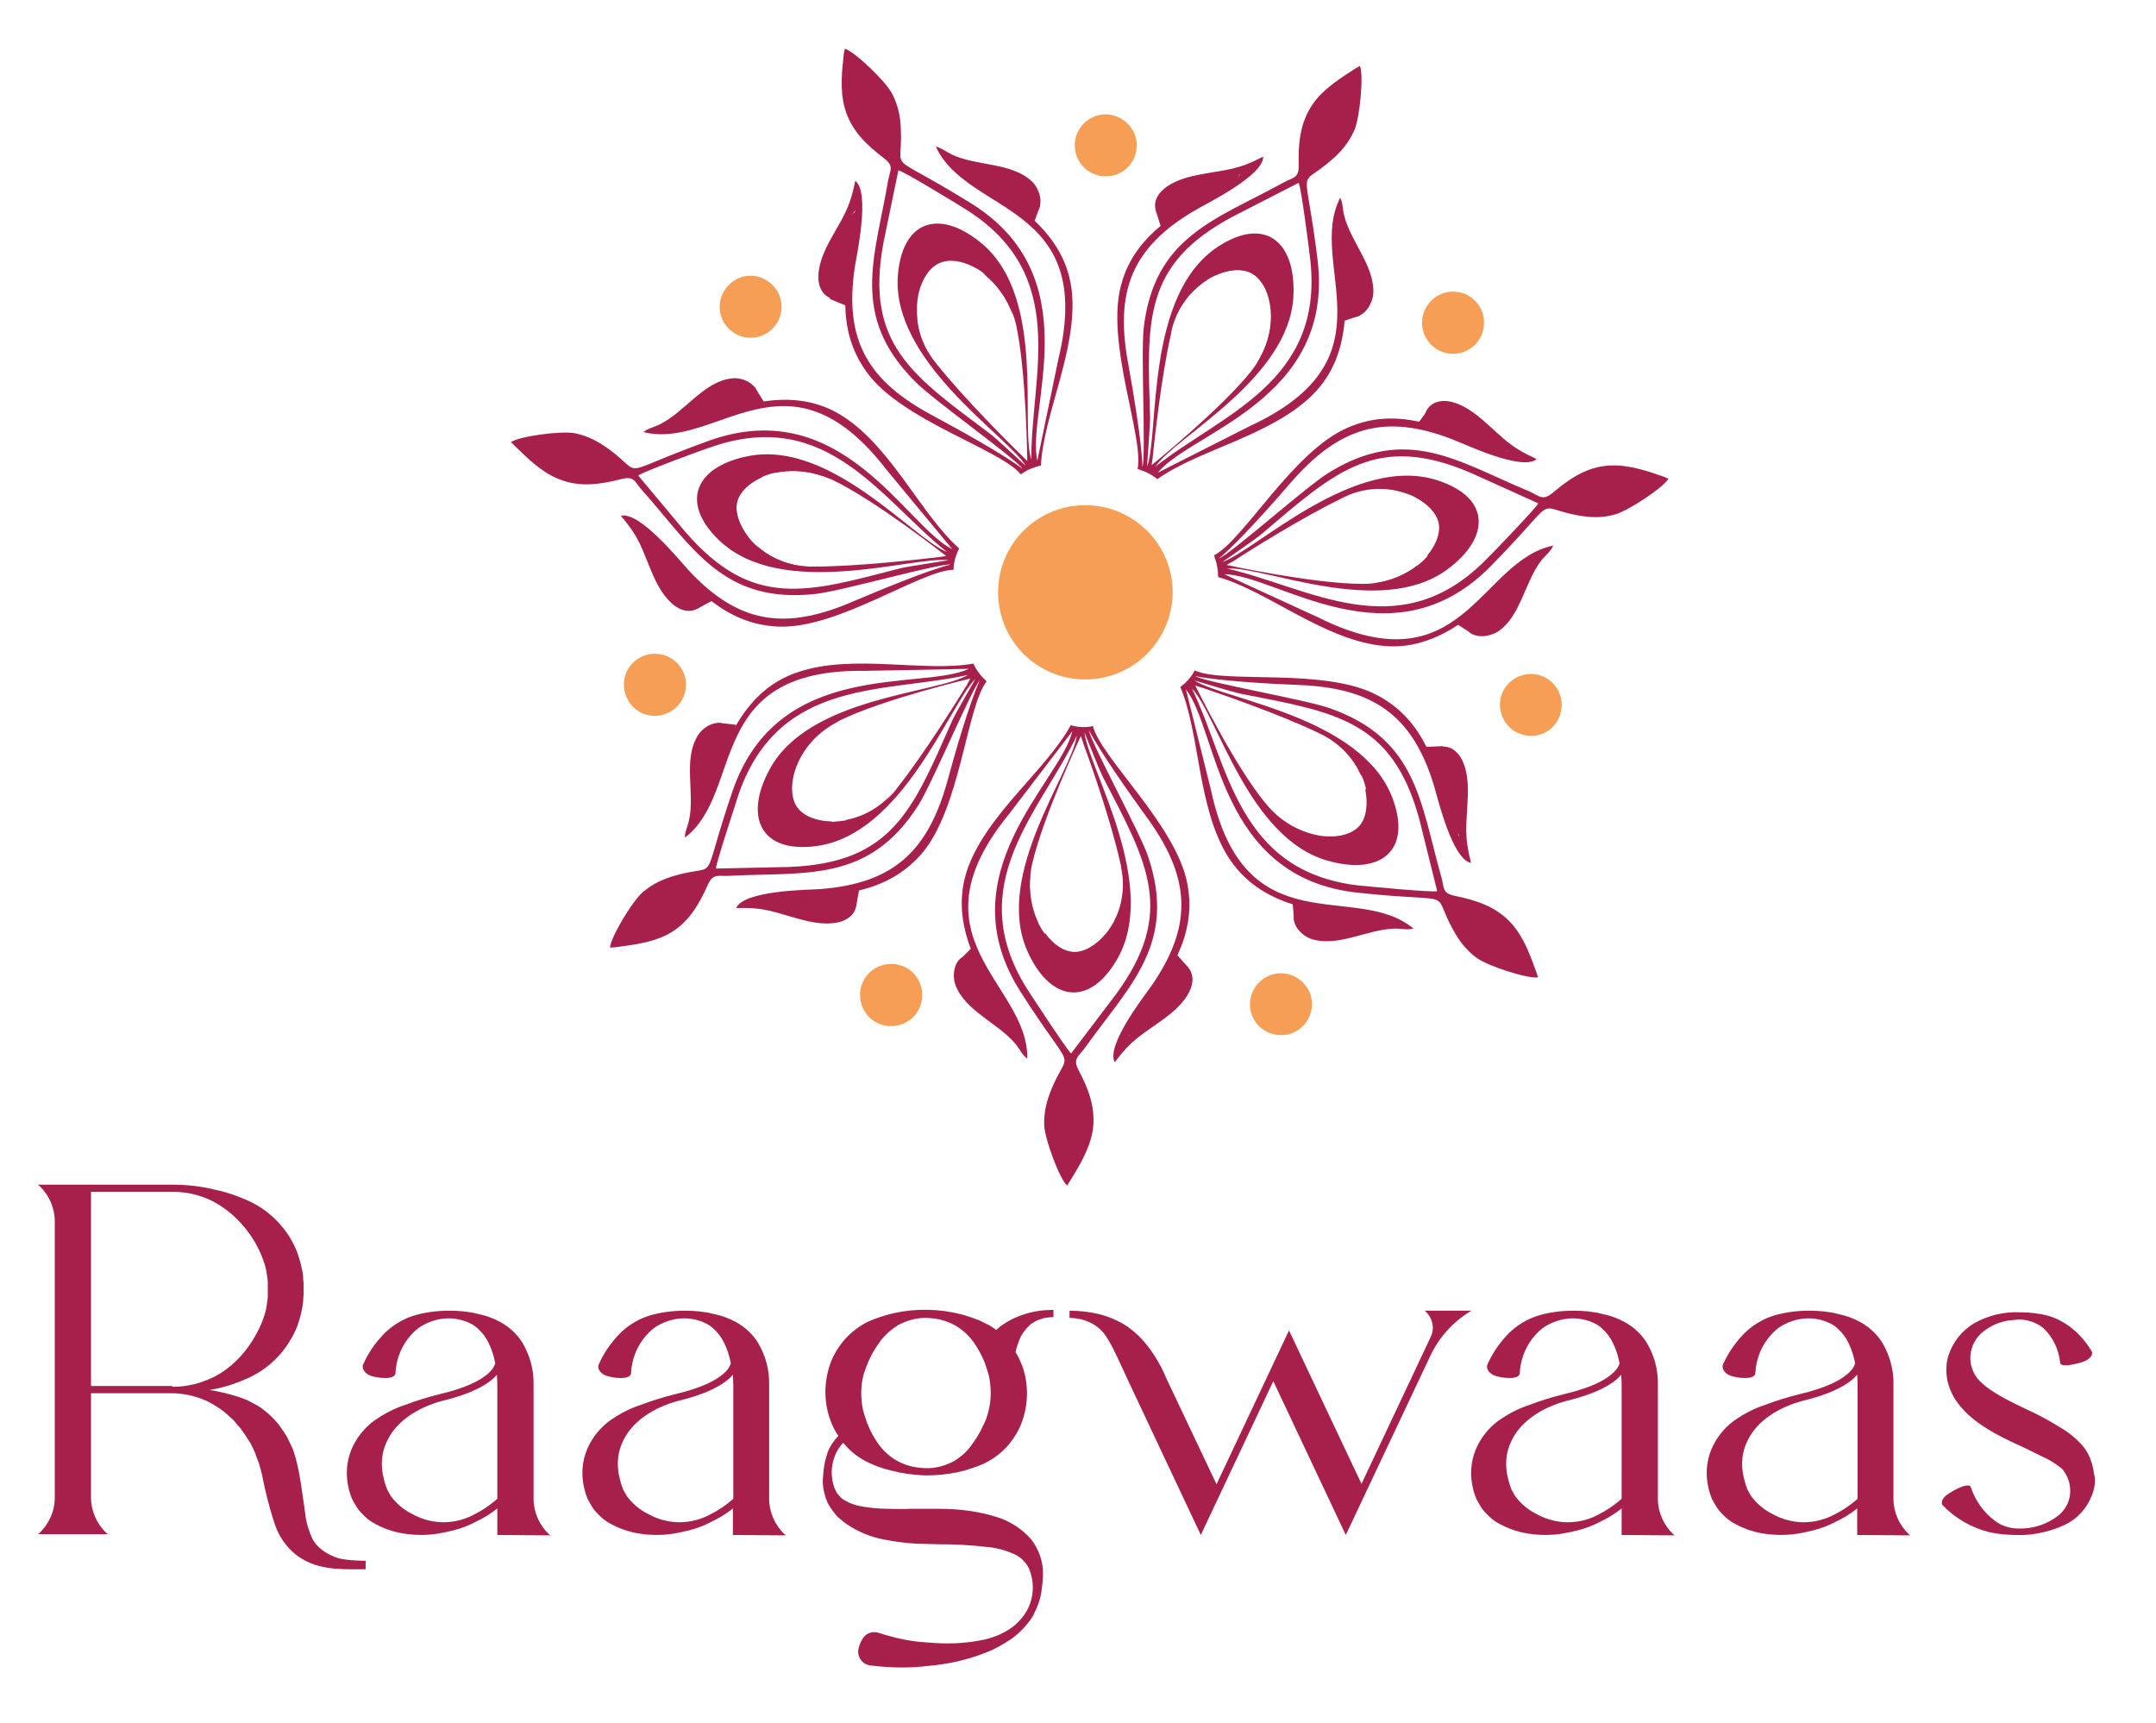 <?xml version="1.0" encoding="utf-8"?>
<!-- Generator: Adobe Illustrator 26.0.2, SVG Export Plug-In . SVG Version: 6.00 Build 0)  -->
<svg version="1.1" id="Layer_1" xmlns="http://www.w3.org/2000/svg" xmlns:xlink="http://www.w3.org/1999/xlink" x="0px" y="0px"
	 viewBox="0 0 535.4 427.8" style="enable-background:new 0 0 535.4 427.8;" xml:space="preserve">
<style type="text/css">
	.st0{fill:#A7204B;}
	.st1{fill:#F69E55;}
</style>
<g>
	<g>
		<path class="st0" d="M321.2,73.4c0.6-13.4-7.1-19.8-18.8-12.1c-18,11.9-14.5,45.9-17.5,54.5c-0.1-0.1,0.7-9.9,0.7-12
			c-0.7-23.9-2-38.1,20.7-50.1l16.2-8.3c0.6,0.9,2.7,17.3,2.9,19.3c3.3,30.3-22.1,38.2-38.5,51.2C291.9,108.4,320.3,94,321.2,73.4
			 M286,115.5c0,0,0-0.3,0.1-0.8c0-0.2,0-0.4,0.1-0.6c0,0,0-0.1,0-0.1c0.5-4.9,2.2-20.6,4.6-31.1c0.1-0.4,0.1-0.7,0.2-1.1
			c1.2-5.1,4.2-8.9,7.5-11.4c1-0.7,2-1.4,3.1-1.9c3.4-1.6,6.9-1.9,9.2-0.6c2.2,1.2,3.9,3.9,4.5,7.4c0.2,1.1,0.3,2.2,0.3,3.4
			c0,3.7-1.1,7.7-3.5,11.5c-0.4,0.7-0.9,1.3-1.4,2C303.3,101.5,286,115.5,286,115.5 M336.6,78.7L336.6,78.7c2.3-0.4,4.1-3,4.4-5.5
			c0.6-6.9-5.6-13.1-7.2-19.7c-0.4-1.5-0.3-3.1-1-4.4c-8.5,16.7,14.1,39.8-22.4,56.7l-22.9,11.6c8.2-10.1,43.9-18.1,39.7-52.8
			c-3.1-25.5-5.2-17.2,3.6-25c2.2-1.9,4.1-4.1,5.5-7.2c1.4-3.1,2.4-14,1.4-16c-0.1,0.1-0.2,0-0.4,0.2c-0.1,0.2-0.3,0.2-0.4,0.2
			c-3.8,2.5-8,5-10.8,8.9c-3.4,4.8-3.7,10.3-3.6,15.2c0.1,3.5-1.4,3.1-3.9,4.5c-16.7,9.2-32,13.3-34.6,36.2
			c-0.7,6.5,0.6,31.5-0.3,34.4c-0.1-5.9-2.4-19.4-3.5-25.5c-3.4-18,0.7-29.1,16.8-38.4c2.7-1.6,16.8-8.5,16.7-13.2
			c-6.6,3.4-8.7,3.1-16,4.5c-9.1,1.7-11.6,5.8-10.7,8.8c0.3,1,0.9,1.9,1.7,2.5c1-2.9-1.2-4,2-7.1c2.9-2.9,7.8-2.8,11.6-3.4
			c1.5-0.2,4.5-0.7,5.6-0.8l0,0c0,0,0,0,0.1,0l0,0c-1.9,2.1-12.3,7.2-16.1,9.9c-1.3,0.9-2.5,1.8-3.7,2.8c-4.4,3.7-8.1,8.2-9.8,14.7
			c-3.9,14.3,5.7,37.6,4.1,45.7l0.4,0.1c1.6,0.5,3.2,1.3,4.5,2.4c10.2-7.3,28-10.7,38.3-20.7c5.5-5.3,7.6-11.9,8.2-18.5
			c0.1-0.9,0.1-1.7,0.2-2.6c0.2-6.9-1.9-14.1-1-20.2c2.1,2.7,7.3,12.2,6.3,16.5c-0.8,3.5-3,2.7-4.6,5
			C335.3,78.7,336,78.8,336.6,78.7"/>
		<path class="st0" d="M298.5,70.4c-3.4,2.5-6.3,6.3-7.5,11.4c1.9-8.5,5.5-16.5,12.7-19.3C301.7,65.9,300,67.8,298.5,70.4"/>
		<path class="st0" d="M286.1,114.6L286.1,114.6c0-0.1,0-0.3,0.1-0.6C286.2,114.2,286.1,114.4,286.1,114.6"/>
		<path class="st0" d="M312.2,90.1c2.4-3.8,3.5-7.8,3.5-11.5c1.1-2.3,1.8-4.8,3.2-7.8l0.2,3.6C318.3,80.8,315.7,85.8,312.2,90.1"/>
		<path class="st0" d="M315.4,75.2c-0.6-3.5-2.3-6.2-4.5-7.4c-2.3-1.2-5.8-1-9.2,0.6c3.2-5.3,7.6-9.5,11.8-8.8
			C318.7,60.5,318.3,68,315.4,75.2"/>
		<polygon class="st0" points="333.4,79.8 337.6,78.4 340.3,72.6 338.6,66.2 335.3,59 332.8,56.2 331.5,61.1 332.4,66.9 333.2,71.1 
			332.9,75.4 		"/>
		<polygon class="st0" points="288.3,56.4 287,52.2 290.3,46.6 296.5,44.3 304.3,42.9 307.9,43.4 304.7,47.3 299.4,49.9 295.6,51.6 
			292.1,54.3 		"/>
		<path class="st1" d="M288.7,157.1c-5.5,10.6-18.6,14.7-29.2,9.2c-10.6-5.5-14.7-18.6-9.2-29.2c5.5-10.6,18.6-14.7,29.2-9.2
			C290.2,133.5,294.3,146.5,288.7,157.1"/>
		<path class="st1" d="M282.3,36.3c-0.1,4.2-3.6,7.6-7.9,7.5c-4.2-0.1-7.6-3.6-7.5-7.9c0.1-4.2,3.6-7.6,7.9-7.5
			C279,28.6,282.4,32.1,282.3,36.3"/>
		<path class="st1" d="M191.3,70.3c3.3,2.7,3.7,7.6,1,10.8c-2.7,3.3-7.6,3.7-10.8,1c-3.3-2.7-3.7-7.6-1-10.8
			C183.2,68,188,67.5,191.3,70.3"/>
		<path class="st1" d="M161.1,162.5c4.2-0.8,8.2,1.8,9.1,6c0.8,4.2-1.8,8.2-6,9.1c-4.2,0.9-8.2-1.8-9.1-6
			C154.2,167.4,156.9,163.4,161.1,162.5"/>
		<path class="st1" d="M214.4,243.6c1.9-3.8,6.6-5.3,10.4-3.4c3.8,1.9,5.3,6.6,3.4,10.4c-1.9,3.8-6.6,5.3-10.4,3.4
			C214,252.1,212.5,247.4,214.4,243.6"/>
		<path class="st1" d="M311.1,252.6c-1.8-3.9,0-8.4,3.8-10.2c3.9-1.8,8.4,0,10.2,3.8c1.8,3.9,0,8.4-3.8,10.2
			C317.4,258.1,312.8,256.4,311.1,252.6"/>
		<path class="st1" d="M378.3,182.5c-4.1-1-6.6-5.2-5.6-9.3c1-4.1,5.2-6.6,9.3-5.6c4.1,1,6.6,5.2,5.6,9.3
			C386.6,181.1,382.4,183.6,378.3,182.5"/>
		<path class="st1" d="M365.5,86.3c-3.4,2.6-8.2,1.9-10.8-1.5c-2.6-3.4-1.9-8.2,1.5-10.8c3.4-2.6,8.2-1.9,10.8,1.5
			C369.5,78.9,368.9,83.7,365.5,86.3"/>
		<path class="st0" d="M244.2,60.8C234,52,224.3,54.1,223,68c-2,21.5,26.9,40,31.7,47.6c-0.2,0-7.3-6.8-9-8
			c-19.2-14.4-31-22.2-26.3-47.4l3.7-17.9c1.1,0.1,15.2,8.7,16.9,9.8c25.8,16.3,16,41.1,16.1,62C253.3,105.5,259.7,74.4,244.2,60.8
			 M255.1,114.5c0,0-0.2-0.2-0.6-0.6c-0.1-0.1-0.3-0.3-0.4-0.4c0,0,0,0-0.1-0.1c-3.5-3.4-14.7-14.6-21.4-23
			c-0.2-0.3-0.5-0.6-0.7-0.9c-3.2-4.1-4.4-8.8-4.2-13c0-1.3,0.2-2.5,0.4-3.6c0.9-3.7,2.8-6.6,5.3-7.6c2.3-1,5.4-0.6,8.6,1.1
			c1,0.5,1.9,1.1,2.8,1.9c2.8,2.3,5.4,5.7,6.8,9.9c0.3,0.8,0.5,1.5,0.7,2.3C254.9,92.3,255.1,114.5,255.1,114.5 M257.9,52L257.9,52
			c1.1-2,0.2-5.1-1.6-6.9c-5-4.8-13.7-3.8-19.9-6.7c-1.4-0.7-2.7-1.7-4-2c7.8,17.1,39.9,13.8,30.4,52.9l-5.2,25.1
			c-2.8-12.7,13.2-45.6-16.6-64c-21.8-13.5-16.7-6.7-17.3-18.4c-0.1-2.9-0.6-5.8-2.2-8.8c-1.6-3.1-9.4-10.5-11.7-11.1
			c0,0.1-0.1,0.2-0.1,0.4c0,0.2,0,0.3-0.1,0.4c-0.5,4.5-1.1,9.4,0.2,14c1.6,5.7,5.7,9.3,9.6,12.3c2.8,2.1,1.6,3,1.1,5.9
			c-3.2,18.8-9.5,33.3,6.7,49.6c4.6,4.7,25,19.1,26.7,21.7c-4.7-3.6-16.7-10.2-22.1-13.1c-16.2-8.6-22.3-18.7-19.5-37.1
			c0.5-3.1,3.8-18.4,0.1-21.3c-1.5,7.3-3,8.8-6.5,15.2c-4.4,8.2-2.7,12.6,0.2,13.9c0.9,0.4,2,0.5,3,0.2c-1.6-2.6-3.9-1.5-4.3-6
			c-0.4-4.1,2.6-7.8,4.6-11.1c0.8-1.3,2.2-3.9,2.9-4.8l0,0c0,0,0,0,0,0l0,0c0.5,2.8-2,14.1-2.3,18.7c-0.1,1.5-0.2,3.1-0.1,4.6
			c0.1,5.8,1.4,11.4,5.4,16.9c8.7,12,33,19,38.2,25.3l0.3-0.2c1.4-1,3-1.6,4.7-2c0.6-12.5,9-28.6,7.7-42.9c-0.7-7.6-4.5-13.4-9.4-18
			c-0.6-0.6-1.3-1.2-1.9-1.8c-5.3-4.4-12.2-7.3-16.4-11.8c3.4,0,14.1,1.8,16.8,5.3c2.2,2.9,0.2,4,1,6.7
			C257,53.1,257.6,52.6,257.9,52"/>
		<path class="st0" d="M227.7,76.6c-0.2,4.2,1,8.9,4.2,13c-5.4-6.7-9.5-14.5-7.2-22C226.1,71.4,226.5,73.9,227.7,76.6"/>
		<path class="st0" d="M254.5,113.9L254.5,113.9c-0.1,0-0.3-0.2-0.4-0.4C254.2,113.6,254.3,113.8,254.5,113.9"/>
		<path class="st0" d="M251.5,78.3c-1.4-4.2-4-7.6-6.8-9.9c-1.2-2.3-2.6-4.4-4.1-7.4l2.9,2.1C248.1,67.7,250.4,72.8,251.5,78.3"/>
		<polygon class="st0" points="256.8,55.2 258.3,51.1 255.4,45.3 249.4,42.6 241.6,40.7 237.9,41 240.9,45.1 246,48 249.8,50 
			253,52.9 		"/>
		<polygon class="st0" points="210.3,76 206.2,74.3 203.9,68.3 206,62 209.7,55 212.4,52.5 213.4,57.4 212.1,63.1 211.1,67.2 
			211.1,71.6 		"/>
		<path class="st0" d="M186.2,113.2c-13.2,2.4-17.7,11.3-7.6,21c15.6,14.9,48,3.9,57,4.9c-0.1,0.1-9.8,1.5-11.9,2
			c-23.2,6-36.7,10.4-53.5-9l-11.7-14c0.8-0.8,16.2-6.5,18.2-7.1c28.8-10,42.1,13.1,58.5,26.1C226.9,133.9,206.5,109.5,186.2,113.2
			 M235,138.1c0,0-0.3,0-0.8,0.1c-0.2,0-0.4,0.1-0.6,0.1c0,0-0.1,0-0.1,0c-4.9,0.6-20.6,2.4-31.3,2.4c-0.4,0-0.7,0-1.1,0
			c-5.2-0.1-9.6-2.1-12.8-4.8c-1-0.8-1.8-1.7-2.5-2.6c-2.3-3-3.4-6.3-2.7-8.9c0.6-2.4,2.9-4.6,6.2-6c1-0.4,2.1-0.8,3.2-1
			c3.6-0.8,7.8-0.7,12,0.9c0.8,0.3,1.5,0.6,2.3,0.9C217.6,124.4,235,138.1,235,138.1 M187.9,97L187.9,97c-0.9-2.1-3.9-3.4-6.4-3
			c-6.9,0.9-11.5,8.4-17.7,11.4c-1.4,0.7-3,1-4,1.9c18.2,4.6,35.7-22.6,60.3,9.3l16.4,19.8c-11.6-5.7-27.4-38.7-60.3-27
			c-24.2,8.7-15.6,8.9-25.2,2c-2.4-1.7-4.9-3.1-8.2-3.8c-3.4-0.7-14.1,0.8-15.9,2.2c0.1,0.1,0.1,0.2,0.3,0.3
			c0.2,0.1,0.2,0.2,0.3,0.3c3.3,3.2,6.7,6.7,11.1,8.5c5.4,2.3,10.8,1.3,15.6,0.1c3.4-0.9,3.3,0.6,5.3,2.8
			c12.7,14.3,20.1,28.2,43,25.7c6.5-0.7,30.5-7.6,33.6-7.3c-5.8,1.4-18.4,6.7-24.1,9.1c-16.8,7.3-28.6,5.8-41.2-7.9
			c-2.1-2.3-12-14.5-16.6-13.3c4.8,5.7,5,7.8,7.9,14.6c3.7,8.5,8.2,10,11,8.5c0.9-0.5,1.6-1.3,2.1-2.2c-3.1-0.4-3.6,2.1-7.3-0.3
			c-3.4-2.2-4.5-6.9-5.9-10.5c-0.5-1.4-1.7-4.2-2-5.2l0,0c0,0,0,0,0-0.1l0,0c2.5,1.4,9.8,10.4,13.2,13.5c1.1,1,2.3,2,3.5,2.9
			c4.6,3.5,9.8,6,16.5,6.3c14.8,0.7,35.4-14,43.6-14.1l0-0.4c0.1-1.7,0.6-3.4,1.4-4.9c-9.4-8.3-16.7-24.9-28.7-32.7
			c-6.4-4.2-13.3-4.8-19.9-3.8c-0.9,0.1-1.7,0.2-2.6,0.4c-6.8,1.4-13.3,5-19.5,5.5c2.2-2.7,10.2-9.9,14.6-9.8c3.6,0,3.3,2.3,5.9,3.4
			C188.2,98.3,188.2,97.6,187.9,97"/>
		<path class="st0" d="M188.3,135.9c3.2,2.7,7.6,4.7,12.8,4.8c-8.7,0-17.3-1.7-21.7-8.1C183.2,133.9,185.5,135.1,188.3,135.9"/>
		<path class="st0" d="M234.2,138.2L234.2,138.2c-0.1,0.1-0.3,0.1-0.6,0.1C233.8,138.2,234,138.2,234.2,138.2"/>
		<path class="st0" d="M204.5,118.3c-4.2-1.5-8.4-1.6-12-0.9c-2.5-0.5-5-0.7-8.3-1.4l3.5-1C194,114.4,199.5,115.8,204.5,118.3"/>
		<path class="st0" d="M189.3,118.5c-3.2,1.4-5.5,3.6-6.2,6c-0.7,2.6,0.4,5.9,2.7,8.9c-5.9-1.9-10.9-5.3-11.2-9.5
			C174.2,118.4,181.6,117.1,189.3,118.5"/>
		<polygon class="st0" points="189.7,99.8 187.4,96.1 181.1,94.7 175.3,97.8 169,102.6 166.9,105.7 171.9,105.9 177.4,103.7 
			181.3,102 185.6,101.3 		"/>
		<polygon class="st0" points="177,149.1 173.1,151.2 167,149.3 163.4,143.8 160.2,136.5 159.9,132.8 164.4,135 168.1,139.6 
			170.7,143 174.1,145.8 		"/>
		<path class="st0" d="M191.1,191.1c-6.4,11.8-2.2,20.9,11.7,19c21.4-2.9,33-35.1,39.4-41.5c0,0.2-5,8.6-5.8,10.5
			c-9.7,21.9-14.7,35.2-40.4,36.2l-18.2,0.4c-0.1-1.1,5.1-16.7,5.7-18.7c10.2-28.8,36.5-24.8,56.9-29.4
			C232.6,172.3,200.8,173,191.1,191.1 M241,168.5c0,0-0.2,0.2-0.4,0.7c-0.1,0.2-0.2,0.3-0.3,0.5c0,0,0,0,0,0.1
			c-2.6,4.2-10.9,17.6-17.6,26c-0.2,0.3-0.4,0.6-0.7,0.9c-3.3,4-7.6,6.3-11.7,7c-1.2,0.2-2.4,0.3-3.6,0.4c-3.8-0.1-7-1.3-8.6-3.4
			c-1.5-2-1.8-5.2-0.9-8.6c0.3-1.1,0.7-2.1,1.2-3.2c1.6-3.3,4.3-6.5,8.1-8.8c0.7-0.4,1.4-0.8,2.1-1.2
			C219.4,173.6,241,168.5,241,168.5 M179.5,179.7L179.5,179.7c-2.2-0.7-5,0.9-6.3,3.1c-3.6,6-0.6,14.2-2.1,20.9
			c-0.3,1.5-1.1,3-1,4.3c14.9-11.4,4.6-42,44.8-41.4l25.7-0.5c-11.7,5.5-47.4-2.7-58.7,30.4c-8.3,24.3-2.8,17.7-14.1,20.9
			c-2.8,0.8-5.5,1.9-8.1,4.1c-2.7,2.2-8.2,11.6-8.2,13.8c0.1,0,0.2,0.1,0.4,0c0.2-0.1,0.3,0,0.4,0c4.5-0.6,9.4-1.1,13.6-3.3
			c5.2-2.8,7.8-7.7,9.8-12.1c1.4-3.2,2.6-2.2,5.5-2.4c19-1,34.6,1.8,46.9-17.6c3.5-5.6,13.1-28.6,15.2-30.9
			c-2.5,5.4-6.3,18.5-7.9,24.5c-4.8,17.7-13.3,25.9-31.8,27.3c-3.1,0.2-18.8,0.3-20.8,4.7c7.4-0.2,9.2,1,16.3,2.9
			c9,2.4,12.9-0.2,13.5-3.3c0.2-1,0-2.1-0.4-3c-2.2,2.2-0.6,4.1-4.8,5.5c-3.9,1.3-8.2-0.8-11.9-2c-1.4-0.5-4.3-1.3-5.3-1.7l0,0
			c0,0,0,0,0,0l0,0c2.6-1.1,14.2-1.2,18.8-1.9c1.5-0.2,3-0.5,4.5-0.9c5.6-1.4,10.8-3.9,15.3-9c9.7-11.2,11.2-36.4,16.2-42.9
			l-0.3-0.3c-1.3-1.2-2.3-2.6-3-4.1c-12.3,2.2-29.9-2.5-43.5,2.1c-7.3,2.4-12,7.4-15.4,13.2c-0.4,0.7-0.9,1.5-1.3,2.3
			c-3.2,6.1-4.4,13.5-7.9,18.6c-0.7-3.4-1.3-14.1,1.4-17.6c2.3-2.8,3.9-1.1,6.3-2.5C180.7,180.2,180.1,179.9,179.5,179.7"/>
		<path class="st0" d="M210.2,203.6c4.1-0.8,8.4-3,11.7-7c-5.4,6.8-12.1,12.5-19.9,11.9C205.4,206.3,207.7,205.4,210.2,203.6"/>
		<path class="st0" d="M240.5,169.2L240.5,169.2c0,0.1-0.1,0.3-0.3,0.5C240.3,169.5,240.4,169.4,240.5,169.2"/>
		<path class="st0" d="M206.4,180c-3.8,2.3-6.5,5.5-8.1,8.8c-2,1.7-3.7,3.5-6.3,5.6l1.4-3.3C196.9,185.7,201.4,182.4,206.4,180"/>
		<path class="st0" d="M197.1,192c-0.9,3.4-0.7,6.6,0.9,8.6c1.6,2.1,4.8,3.4,8.6,3.4c-5.2,3.4-11,5.2-14.5,2.8
			C187.7,203.8,191.3,197.2,197.1,192"/>
		<polygon class="st0" points="182.8,180 178.4,179.5 173.5,183.6 172.2,190.1 172,198 173.1,201.6 176.4,197.8 178.1,192.1 
			179.3,188 181.3,184.2 		"/>
		<polygon class="st0" points="213.4,220.7 212.6,225.1 207.3,228.7 200.7,228 193.1,225.9 190,223.9 194.5,221.8 200.4,221.8 
			204.7,221.9 209,220.9 		"/>
		<path class="st0" d="M255,235.9c5.3,12.3,15,14.7,22.2,2.7c11.1-18.5-6.9-47.7-7.9-56.7c0.1,0.1,3.6,9.2,4.6,11.1
			c11,21.2,18.3,33.5,3.1,54.1l-11,14.5c-0.9-0.6-9.9-14.4-11-16.1c-16.2-25.9,3.4-44,12.4-62.8C266.2,191.7,246.9,217,255,235.9
			 M268.4,182.8c0,0,0.1,0.3,0.3,0.8c0.1,0.2,0.1,0.4,0.2,0.6c0,0,0,0.1,0,0.1c1.7,4.6,7,19.5,9.3,30c0.1,0.4,0.2,0.7,0.2,1.1
			c1.1,5.1,0.1,9.9-1.8,13.5c-0.6,1.1-1.3,2.1-2,3c-2.4,2.9-5.4,4.7-8,4.6c-2.5-0.1-5.2-1.8-7.2-4.7c-0.7-0.9-1.2-1.8-1.7-2.9
			c-1.6-3.3-2.4-7.4-1.8-11.9c0.1-0.8,0.2-1.6,0.4-2.4C259,202.8,268.4,182.8,268.4,182.8 M238.8,237.8L238.8,237.8
			c-1.9,1.3-2.4,4.5-1.5,6.9c2.5,6.5,10.7,9.4,15,14.7c1,1.2,1.6,2.7,2.8,3.5c0.4-18.7-30-29.7-4.4-60.9l15.6-20.4
			c-3,12.6-31.7,35.4-12.8,64.8c13.8,21.6,12.1,13.2,7.6,24.1c-1.1,2.7-1.9,5.5-1.8,8.9c0.1,3.4,3.9,13.6,5.7,15
			c0.1-0.1,0.2-0.1,0.2-0.3c0.1-0.2,0.2-0.3,0.2-0.3c2.4-3.9,5-8,5.9-12.7c1-5.8-1.1-10.9-3.4-15.2c-1.6-3.1-0.1-3.4,1.6-5.8
			c11.1-15.5,23-25.9,15.5-47.7c-2.2-6.2-14.2-28.1-14.6-31.1c2.7,5.3,10.6,16.5,14.2,21.4c10.8,14.8,12,26.6,1.5,41.9
			c-1.8,2.6-11.5,14.9-9.3,19.2c4.5-5.9,6.5-6.6,12.4-10.9c7.5-5.5,7.9-10.2,5.9-12.6c-0.7-0.8-1.6-1.3-2.6-1.5
			c0.3,3.1,2.8,3.1,1.3,7.2c-1.4,3.8-5.8,5.9-9,8.1c-1.3,0.8-3.7,2.6-4.7,3.1l0,0c0,0,0,0,0,0v0c0.8-2.7,7.9-11.9,10.2-15.9
			c0.7-1.3,1.5-2.7,2.1-4.1c2.4-5.2,3.7-10.9,2.5-17.5c-2.6-14.6-21.5-31.4-23.5-39.4l-0.4,0.1c-1.7,0.3-3.4,0.2-5.1-0.3
			c-6,11-20.5,21.8-25.5,35.3c-2.6,7.2-1.7,14,0.7,20.3c0.3,0.8,0.6,1.6,1,2.4c2.8,6.3,7.8,11.9,9.7,17.8
			c-3.1-1.5-11.9-7.8-12.9-12.1c-0.8-3.5,1.6-3.7,2-6.5C240,237.3,239.4,237.5,238.8,237.8"/>
		<path class="st0" d="M276.7,228.8c2-3.7,2.9-8.4,1.8-13.5c2,8.4,2.2,17.2-3.1,22.9C275.8,234.2,276.6,231.8,276.7,228.8"/>
		<path class="st0" d="M268.7,183.6L268.7,183.6c0.1,0.1,0.1,0.3,0.2,0.6C268.9,183.9,268.8,183.8,268.7,183.6"/>
		<path class="st0" d="M255.9,217c-0.5,4.4,0.3,8.6,1.8,11.9c0.1,2.6,0.5,5.1,0.5,8.4l-1.7-3.1C254.4,228,254.6,222.4,255.9,217"/>
		<path class="st0" d="M259.5,231.7c2.1,2.9,4.7,4.6,7.2,4.7c2.6,0.1,5.6-1.7,8-4.6c-0.6,6.2-2.7,11.8-6.8,13.1
			C262.8,246.5,259.9,239.5,259.5,231.7"/>
		<polygon class="st0" points="241.2,235.5 238.1,238.6 238.2,245 242.4,250 248.5,255.1 252,256.4 251.1,251.5 247.7,246.7 
			245.3,243.2 243.5,239.2 		"/>
		<polygon class="st0" points="292.1,236.9 295,240.2 294.5,246.6 289.9,251.4 283.5,256.1 280,257.2 281.2,252.3 284.8,247.7 
			287.5,244.4 289.5,240.5 		"/>
		<path class="st0" d="M329.9,213.8c12.9,3.6,20.8-2.5,15.9-15.6c-7.6-20.2-41.6-24.4-49.2-29.2c0.2,0,9.5,2.9,11.6,3.3
			c23.5,4.6,37.6,6.5,44.3,31.3l4.4,17.7c-1,0.4-17.4-1.2-19.5-1.4c-30.3-3.5-32.3-30.1-41.4-48.9
			C302.3,177.5,310,208.4,329.9,213.8 M296.8,170.2c0,0,0.3,0.1,0.8,0.3c0.2,0.1,0.4,0.1,0.6,0.2c0,0,0.1,0,0.1,0
			c4.7,1.6,19.6,6.7,29.3,11.4c0.3,0.2,0.7,0.3,1,0.5c4.7,2.3,7.8,6,9.5,9.9c0.5,1.2,0.9,2.3,1.1,3.4c0.8,3.7,0.3,7.1-1.4,9.1
			c-1.6,1.9-4.7,2.9-8.2,2.7c-1.1,0-2.2-0.2-3.4-0.5c-3.6-0.9-7.3-2.8-10.4-6c-0.6-0.6-1.1-1.2-1.6-1.8
			C306.5,190.1,296.8,170.2,296.8,170.2 M321.3,227.7L321.3,227.7c-0.2,2.3,2,4.7,4.4,5.5c6.6,2.1,14-2.5,20.8-2.6
			c1.6,0,3.1,0.4,4.5,0c-14.4-12-41.9,4.9-50.3-34.5l-6.2-24.9c8,10.2,7.9,46.8,42.7,50.5c25.5,2.7,17.9-1.2,23.6,9.1
			c1.4,2.6,3.1,5,5.8,7c2.7,2.1,13.1,5.4,15.3,4.9c0-0.1,0-0.3-0.1-0.4c-0.1-0.2-0.1-0.3-0.1-0.4c-1.6-4.3-3.1-8.9-6.3-12.5
			c-3.9-4.4-9.2-5.9-14-6.9c-3.4-0.7-2.7-2-3.5-4.8c-5.2-18.3-5.9-34.1-27.6-41.8c-6.2-2.2-30.8-6.4-33.5-8c5.8,1.2,19.5,2,25.6,2.2
			c18.3,0.7,28.3,7.2,33.7,25c0.9,3,4.5,18.3,9.2,19.2c-1.8-7.2-1.1-9.2-0.8-16.5c0.4-9.3-3.1-12.5-6.2-12.4c-1,0-2,0.4-2.8,1.1
			c2.6,1.7,4.2-0.3,6.5,3.5c2.1,3.5,1,8.2,0.7,12c-0.1,1.5-0.3,4.5-0.5,5.6l0,0c0,0,0,0,0,0.1l0,0c-1.6-2.3-4.3-13.6-6-17.9
			c-0.6-1.4-1.2-2.8-1.9-4.2c-2.6-5.2-6.2-9.7-12.2-12.9c-13-7-38-2.8-45.4-6.2l-0.2,0.3c-0.8,1.5-2,2.8-3.4,3.8
			c4.9,11.5,4.2,29.6,11.7,41.9c4,6.5,9.9,10.1,16.3,12.1c0.8,0.3,1.7,0.5,2.5,0.7c6.7,1.7,14.2,1.3,19.9,3.5
			c-3.1,1.4-13.5,4.5-17.5,2.5c-3.2-1.6-1.9-3.5-3.8-5.6C321.6,226.4,321.4,227.1,321.3,227.7"/>
		<path class="st0" d="M337.9,192.4c-1.7-3.8-4.8-7.5-9.5-9.9c7.8,3.7,14.8,9,16,16.7C341.6,196.5,340.1,194.4,337.9,192.4"/>
		<path class="st0" d="M297.5,170.5L297.5,170.5c0.1,0,0.3,0.1,0.6,0.2C297.9,170.6,297.7,170.6,297.5,170.5"/>
		<path class="st0" d="M315.6,201.3c3.1,3.2,6.9,5.1,10.4,6c2,1.5,4.3,2.8,6.9,4.9l-3.5-0.6C323.4,209.4,319.1,205.7,315.6,201.3"/>
		<path class="st0" d="M329.4,207.8c3.5,0.2,6.5-0.8,8.2-2.7c1.7-2,2.2-5.4,1.4-9.2c4.5,4.3,7.5,9.5,6,13.5
			C343,214.3,335.8,212.3,329.4,207.8"/>
		<polygon class="st0" points="321,224.3 321.4,228.7 326.5,232.7 333.1,232.5 340.9,230.9 344.1,229 339.7,226.6 333.8,226.2 
			329.5,226 325.3,224.9 		"/>
		<polygon class="st0" points="353.8,185.5 358.2,185.3 362.9,189.7 363.8,196.2 363.4,204.1 362.1,207.6 359.1,203.6 357.7,197.9 
			356.9,193.7 355,189.8 		"/>
		<path class="st0" d="M359.3,141.5c10.8-7.9,11-17.9-2.3-22.2c-20.5-6.7-45,17.3-53.5,20.3c0.1-0.1,8.2-5.6,9.8-7
			c18.3-15.5,28.5-25.3,52.1-15.1l16.6,7.5c-0.4,1-11.8,12.9-13.3,14.3c-21.6,21.5-43.7,6.5-64,1.9
			C313.7,140.5,342.7,153.6,359.3,141.5 M304.6,140.3c0,0,0.3-0.2,0.7-0.4c0.2-0.1,0.3-0.2,0.5-0.3c0,0,0,0,0.1,0
			c4.1-2.7,17.5-11.1,27.2-15.8c0.3-0.2,0.7-0.3,1-0.5c4.7-2.2,9.6-2.3,13.6-1.2c1.2,0.3,2.3,0.7,3.4,1.2c3.4,1.7,5.8,4.2,6.3,6.8
			c0.5,2.5-0.6,5.4-3,8.1c-0.7,0.8-1.5,1.6-2.5,2.3c-2.9,2.3-6.7,4-11.2,4.4c-0.8,0.1-1.6,0.1-2.4,0.1
			C326.2,145,304.6,140.3,304.6,140.3 M364.8,156.9L364.8,156.9c1.7,1.6,4.9,1.3,7.1,0c5.8-3.8,6.7-12.5,11-17.9
			c1-1.2,2.3-2.2,2.8-3.5c-18.4,3.8-22.3,35.8-58.4,17.8L304,142.6c13,0.1,41.5,23,66.1-1.9c18-18.3,10.2-14.8,21.8-12.7
			c2.9,0.5,5.8,0.7,9-0.2c3.3-0.8,12.4-6.9,13.4-8.9c-0.1,0-0.2-0.2-0.4-0.2c-0.2,0-0.3-0.1-0.4-0.2c-4.3-1.5-8.9-3.1-13.7-2.9
			c-5.9,0.3-10.3,3.5-14.1,6.7c-2.7,2.2-3.3,0.9-6-0.3c-17.6-7.3-30.3-16.7-49.9-4.5c-5.6,3.5-24.2,20.1-27.1,21.2
			c4.6-3.8,13.7-14,17.7-18.7c12-13.8,23.2-17.6,40.5-10.8c2.9,1.1,17.1,7.9,20.7,4.8c-6.8-3.1-7.9-4.9-13.4-9.7
			c-7-6.1-11.7-5.4-13.6-2.9c-0.6,0.8-0.9,1.8-0.9,2.9c2.9-1,2.3-3.5,6.8-2.9c4.1,0.5,7.1,4.3,9.8,6.9c1.1,1,3.3,3,4.1,3.9l0,0
			c0,0,0,0,0,0l0,0c-2.8-0.1-13.3-5.1-17.7-6.4c-1.5-0.4-3-0.8-4.4-1.1c-5.7-1.2-11.4-1.2-17.6,1.5c-13.6,5.8-25.9,28-33.2,31.7
			l0.1,0.4c0.6,1.6,0.9,3.3,0.9,5c12,3.4,25.8,15.2,40.1,17c7.6,1,14-1.5,19.6-5.2c0.7-0.5,1.4-1,2.1-1.5
			c5.5-4.2,9.8-10.3,15.2-13.4c-0.8,3.3-4.9,13.3-8.9,15.2c-3.3,1.5-4-0.7-6.8-0.5C364,155.8,364.4,156.4,364.8,156.9"/>
		<path class="st0" d="M347.6,121.9c-4-1.1-8.9-1-13.6,1.2c7.8-3.8,16.3-6,23.1-2.1C353.1,121.6,350.5,121.4,347.6,121.9"/>
		<path class="st0" d="M305.3,139.8L305.3,139.8c0.1-0.1,0.2-0.2,0.5-0.3C305.6,139.6,305.4,139.7,305.3,139.8"/>
		<path class="st0" d="M340.7,144.9c4.4-0.5,8.3-2.2,11.2-4.4c2.5-0.6,4.8-1.6,8.1-2.3l-2.7,2.4
			C351.8,143.8,346.3,144.9,340.7,144.9"/>
		<path class="st0" d="M354.3,138.1c2.3-2.7,3.4-5.6,3-8.1c-0.5-2.6-2.9-5.1-6.3-6.8c6.2-0.8,12.1,0,14.3,3.7
			C367.9,131.6,361.8,135.9,354.3,138.1"/>
		<polygon class="st0" points="362,155.1 365.7,157.5 371.9,155.9 375.9,150.7 379.5,143.6 380,139.9 375.4,141.9 371.5,146.2 
			368.7,149.4 365.1,152 		"/>
		<polygon class="st0" points="352.1,105.2 354.7,101.6 361,100.6 366.7,104.1 372.7,109.3 374.5,112.5 369.5,112.4 364.2,109.8 
			360.4,107.9 356.2,106.9 		"/>
	</g>
	<g>
		<path class="st0" d="M42.9,344.4c3.4,0,6.8-0.8,9.9-2.3c2.3-1.1,4.3-2.6,6.1-4.4c1.9-1.9,3.5-4.1,4.8-6.5c0.8-1.5,1.5-3,2-4.7
			c0.3-0.9,0.5-1.9,0.6-2.9c0.1-0.5,0.2-1.1,0.2-1.6c0-0.3,0-0.6,0-0.8c0-0.3,0-0.6,0-1c0-0.4,0-0.7,0-1c0-0.3,0-0.6,0-0.8
			c0-0.5-0.1-1.1-0.2-1.6c-0.1-1-0.3-1.9-0.6-2.9c-0.5-1.6-1.2-3.2-2-4.7c-1.3-2.4-3-4.6-4.9-6.5c-1.8-1.8-3.9-3.3-6.2-4.5
			c-3.1-1.5-6.5-2.3-10-2.2H22.6v48.2h20.1L42.9,344.4L42.9,344.4z M90.8,389.7h-0.2c-7.4,0.1-12.2,0-17-3.5c-2.5-2-4.4-4.7-5.4-7.8
			c-1.3-3.9-2.3-7.9-3.1-12c-0.1-0.6-0.3-1.1-0.4-1.6l-0.4-1.4c-0.3-0.9-0.7-1.7-0.9-2.5c-0.3-0.7-0.7-1.4-1-2.1
			c-0.3-0.7-0.8-1.2-1.1-1.8c-0.3-0.5-0.7-1.1-1.1-1.6c-0.3-0.5-0.7-1-1.1-1.4c-0.4-0.4-0.7-0.9-1.1-1.3l-1.2-1.1
			c-1.6-1.5-3.5-2.7-5.5-3.7c-2.7-1.2-5.7-1.9-8.7-1.9h-20v25.9c0,3.3,1.4,6.5,3.8,8.8l0.4,0.3H9.4l0.4-0.3c2.4-2.3,3.8-5.4,3.8-8.8
			v-68.6c0-3.3-1.4-6.5-3.8-8.8l-0.4-0.3h33.3c3.7,0,7.4,0.4,10.9,1.3c2.9,0.6,5.6,1.6,8.3,2.8c3.2,1.5,6,3.7,8.2,6.4
			c1.6,1.9,2.8,4,3.7,6.3c0.5,1.4,0.9,2.8,1.2,4.3c0.2,0.8,0.3,1.6,0.3,2.4c0,0.4,0.1,0.8,0.1,1.3c0,0.4,0,0.9,0,1.2
			c0,0.3,0,0.8,0,1.2c0,0.4-0.1,0.9-0.1,1.3c0,0.8-0.2,1.6-0.3,2.4c-0.3,1.5-0.7,2.9-1.2,4.3c-0.9,2.3-2.2,4.4-3.7,6.3
			c-2.2,2.7-5,4.9-8.2,6.4c-2.6,1.2-5.4,2.2-8.3,2.8c-0.5,0.1-1.1,0.2-1.6,0.3l0.1,0c2.5,0.4,5,1,7.4,1.8l1.9,0.7
			c0.6,0.3,1.2,0.7,1.9,1c0.7,0.4,1.4,0.8,2,1.3c0.7,0.5,1.4,1.1,2,1.7c0.7,0.7,1.4,1.4,2,2.2c0.6,0.9,1.3,1.8,1.9,2.8
			c0.5,1.1,1.1,2.2,1.6,3.4c0.2,0.6,0.4,1.3,0.6,1.9l0.5,2c0.6,2.7,0.9,5,1.2,7c0.3,1.9,0.5,3.6,0.7,4.9c0.2,2.2,0.9,4.3,1.8,6.3
			c1,1.8,2.6,3.1,4.5,4c0.6,0.3,1.1,0.5,1.7,0.7c0.7,0.2,1.3,0.3,2,0.4c1.7,0.2,3.4,0.3,5,0.3L90.8,389.7z"/>
		<path class="st0" d="M117.4,376.3c2.2-1.1,4.2-2.4,6.1-4.1v-28.4c0-0.9-0.1-1.7-0.1-2.4c-1.6,1.9-5.3,4.5-13.6,6.5
			c-6.3,1.7-10.8,5-13,8.7c-1,1.7-1.7,3.5-1.9,5.5c-0.2,1.8,0,3.7,0.5,5.5c0.1,0.5,0.3,0.9,0.4,1.4c0.2,0.3,0.2,0.7,0.4,1
			c0.2,0.4,0.4,0.7,0.6,1.1l0.3,0.5l0.4,0.5c1.3,1.6,2.9,2.9,4.7,3.8c2.1,1.2,4.4,1.9,6.8,2.1C111.9,378.2,114.8,377.6,117.4,376.3
			L117.4,376.3z M123.5,381.2l0-6.6c-1.6,1.3-3.4,2.4-5.3,3.3c-1.7,0.9-3.5,1.6-5.4,2.1c-1.2,0.3-2.5,0.6-3.7,0.8
			c-2.8,0.5-5.7,0.5-8.5,0.1c-2.9-0.4-5.7-1.4-8.2-2.9l-1-0.7c-0.3-0.3-0.6-0.5-0.9-0.8c-0.6-0.6-1.2-1.2-1.7-1.9
			c-0.5-0.8-1-1.6-1.4-2.4c-0.3-0.8-0.6-1.6-0.8-2.5c-0.8-3.3-0.6-6.7,0.7-9.8c1.2-2.8,3.1-5.2,5.5-7c2.4-1.7,5-3.1,7.8-4
			c2.9-1.1,5.8-2,8.7-2.7c13.1-3.1,13.6-7.5,13.6-7.5h0.1c-0.1-0.7-0.3-1.3-0.4-1.8c-0.4-1.5-1-3-1.8-4.4c-0.8-1.3-1.9-2.5-3.2-3.4
			c-1.8-1.1-4-1.7-6.2-1.7h0c-2.7,0-5.3,0.9-7.5,2.4c-3.5,2.8-5.5,6.9-5.7,11.3c-0.1,0.8-1.3,1.2-2.9,1.1c-1,0-2.1-0.2-3.1-0.5
			c-1.6-0.5-2.5-1.9-2-2.9c1.2-2.7,2.9-5.2,5-7.4c2-2.1,4.6-3.7,7.3-4.6c2.9-0.9,6-1.3,9-1.3c2.4,0,4.9,0.2,7.2,0.8
			c2,0.4,3.9,1.1,5.7,2.1c2.1,1.2,4,2.9,5.3,5c1.9,3.2,2.9,6.8,2.8,10.5v28.3c0,3.3,1.4,6.5,3.8,8.8l0.4,0.3L123.5,381.2z"/>
		<path class="st0" d="M176,376.3c2.2-1.1,4.2-2.4,6.1-4.1v-28.4c0-0.9-0.1-1.7-0.1-2.4c-1.6,1.9-5.3,4.5-13.6,6.5
			c-6.3,1.7-10.8,5-13,8.7c-1,1.7-1.7,3.5-1.9,5.5c-0.2,1.8,0,3.7,0.5,5.5c0.1,0.5,0.3,0.9,0.4,1.4c0.2,0.3,0.2,0.7,0.4,1
			c0.2,0.4,0.4,0.7,0.6,1.1l0.3,0.5l0.4,0.5c1.3,1.6,2.9,2.9,4.7,3.8c2.1,1.2,4.4,1.9,6.8,2.1C170.5,378.2,173.4,377.6,176,376.3
			L176,376.3z M182,381.2l0-6.6c-1.6,1.3-3.4,2.4-5.3,3.3c-1.7,0.9-3.5,1.6-5.4,2.1c-1.2,0.3-2.5,0.6-3.7,0.8
			c-2.8,0.5-5.7,0.5-8.5,0.1c-2.9-0.4-5.7-1.4-8.2-2.9l-1-0.7c-0.3-0.3-0.6-0.5-0.9-0.8c-0.6-0.6-1.2-1.2-1.7-1.9
			c-0.5-0.8-1-1.6-1.4-2.4c-0.3-0.8-0.6-1.6-0.8-2.5c-0.8-3.3-0.6-6.7,0.7-9.8c1.2-2.8,3.1-5.2,5.5-7c2.4-1.7,5-3.1,7.8-4
			c2.9-1.1,5.8-2,8.7-2.7c13.1-3.1,13.6-7.5,13.6-7.5h0.1c-0.1-0.7-0.3-1.3-0.4-1.8c-0.4-1.5-1-3-1.8-4.4c-0.8-1.3-1.9-2.5-3.2-3.4
			c-1.8-1.1-4-1.7-6.2-1.7h0c-2.7,0-5.3,0.9-7.5,2.4c-3.5,2.8-5.5,6.9-5.7,11.3c-0.1,0.8-1.3,1.2-2.9,1.1c-1,0-2.1-0.2-3.1-0.5
			c-1.6-0.5-2.5-1.9-2-2.9c1.2-2.7,2.9-5.2,5-7.4c2-2.1,4.6-3.7,7.3-4.6c2.9-0.9,6-1.3,9-1.3c2.4,0,4.9,0.2,7.2,0.8
			c2,0.4,3.9,1.1,5.7,2.1c2.1,1.2,4,2.9,5.3,5c1.9,3.2,2.9,6.8,2.8,10.5v28.3c0,3.3,1.4,6.5,3.8,8.8l0.4,0.3L182,381.2z"/>
		<path class="st0" d="M245.4,350.7c0.8-2.9,0.8-6,0.2-8.9c-0.3-1.2-0.7-2.3-1.1-3.5c-0.7-1.8-1.7-3.5-2.8-5.1
			c-1.1-1.5-2.5-2.8-4.1-3.8c-1.8-1.1-3.9-1.8-6-2c-0.4,0-0.8-0.1-1.2-0.1h-0.2c-2.5-0.1-5,0.6-7.2,1.8c-1.6,1-3,2.2-4.2,3.7
			c-1.2,1.6-2.2,3.2-3,5c-0.5,1.1-0.9,2.2-1.3,3.4c-0.8,2.9-0.8,6-0.2,8.9c0.3,1.2,0.7,2.3,1.1,3.5h0.1l0,0.2
			c0.7,1.7,1.6,3.4,2.7,4.9c1.1,1.5,2.5,2.8,4.1,3.8c1.8,1.1,3.9,1.8,6.1,2c0.4,0,0.8,0.1,1.2,0.1h0.2c2.5,0.1,5-0.6,7.2-1.8
			c1.6-1,3-2.2,4.1-3.7c1.2-1.6,2.2-3.2,3-5C244.7,353,245.1,351.9,245.4,350.7L245.4,350.7z M253.2,332.6c-0.4,1-0.8,2.1-1,3.2
			c0.7,1.1,1.2,2.3,1.7,3.5c1.6,4.6,1.5,9.7-0.3,14.3c-0.7,1.8-1.7,3.4-2.9,4.9c-1.7,2.1-3.9,3.8-6.4,5c-2.1,0.9-4.2,1.6-6.4,2.1
			c-2.5,0.5-5.1,0.8-7.7,0.8c-0.1,0-0.1,0-0.2,0h-0.4c-2.8-0.1-5.6-0.5-8.3-1.2c-2.2-0.5-4.3-1.3-6.3-2.3c-2.2-1.2-4.1-2.7-5.6-4.6
			c-0.9,0.9-1.6,2-2.1,3.3c-0.6,1.6-0.9,3.4-0.7,5.1c0.1,1.3,0.4,2.6,1.1,3.8c0.1,0.3,0.3,0.5,0.5,0.7c0.2,0.2,0.3,0.4,0.5,0.6
			c0.4,0.4,0.8,0.7,1.3,0.9l0.7,0.4l0.7,0.3c0.5,0.2,1,0.3,1.5,0.5c2.5,0.5,5.1,0.8,7.7,0.8c1.6,0,3.4,0.1,5.5,0l3.3,0
			c1.2,0,2.6,0,4,0c4.7,0,9.5,0.6,14,2c3.3,1,6.3,2.9,8.6,5.5c1.9,2.4,3,5.4,3,8.4c0,0.7,0,1.5-0.1,2.3c-0.1,0.8-0.2,1.7-0.3,2.5
			c-0.3,1.9-1,3.8-1.9,5.5l0,0.1c-1.4,2.3-3.2,4.3-5.4,5.9c-2.2,1.5-4.5,2.8-7,3.7c-4.4,1.7-9,2.7-13.7,3.1
			c-4.8,0.6-9.6,0.5-14.4-0.1c-1.9-0.2-3.2-1.8-3.1-3.7c0.2-1,0.5-2,1.1-2.9c0.8-1.4,2.4-2,4-1.5c4,1.3,8.1,2.2,12.3,2.4
			c4.3,0.4,8.6,0.3,12.8-0.5c2.4-0.4,4.7-1.2,6.7-2.4c2.1-1.2,3.8-2.9,5-5c0.2-0.3,0.3-0.7,0.5-1c1.1-2.6,1.3-5.4,0.5-8.1
			c-0.5-2.1-1.9-3.8-3.8-4.8c-2.2-1-4.5-1.7-6.9-1.9c-4.1-0.5-8.2-0.7-12.3-0.7l-3.9-0.1c-1.3,0-2.5-0.1-3.6-0.2
			c-2.1-0.2-4.1-0.5-6.1-0.9c-3.2-0.6-6.3-1.9-9-3.7c-0.6-0.4-1.2-0.9-1.8-1.4l-0.8-0.7l-0.7-0.9c-0.5-0.6-0.9-1.2-1.3-1.9
			c-0.2-0.3-0.4-0.7-0.5-1.1c-0.2-0.4-0.3-0.7-0.4-1.1c-0.5-1.6-0.7-3.3-0.5-5c0.1-1.5,0.3-3,0.7-4.4c0.1-0.4,0.3-0.9,0.4-1.3
			c0,0,0,0,0-0.1c0.6-1.5,1.5-2.9,2.7-4.1c-0.9-1.3-1.6-2.7-2.1-4.2c-1.6-4.6-1.5-9.7,0.3-14.3c0.7-1.8,1.7-3.4,2.9-4.9
			c1.7-2.1,3.9-3.8,6.3-5c2.1-0.9,4.2-1.6,6.4-2.1c5.5-1.2,11.2-1.1,16.7,0.3c1.6,0.4,3.2,1,4.7,1.6c0.8,0.4,0.8,0.4,2.2,1.1
			c0.6,0.4,1.2,0.7,1.8,1.2c0.6-0.6,1.2-1.1,1.9-1.5c1.6-1.1,3.4-1.9,5.3-2.5c2.3-0.7,4.6-1,7-1v1.8c-2.1,0-4.1,0.6-5.7,1.8
			C254.6,330.1,253.7,331.3,253.2,332.6"/>
		<path class="st0" d="M353.8,325.5h11.6c-4.4,2.6-8,6.5-10.2,11.2l-21,44.5l-18-38.2l-18,38.2l-17.7-37.6l0,0
			c-2.6-5.6-3.8-8.4-5.3-10.9c-0.8-1.4-1.9-2.7-3.3-3.6c-1.9-1.2-4.1-1.8-6.3-1.8v-1.8c2.5,0,5.1,0.3,7.5,0.9c2,0.5,3.9,1.3,5.7,2.3
			c3.2,1.9,6.5,5,9.7,11.1l0,0l0.9,1.9l0,0.1l12.7,26.8l18-38.2l18,38.1l17.1-36.3C356.4,330,355.8,327.2,353.8,325.5L353.8,325.5z"
			/>
		<path class="st0" d="M396.6,376.3c2.2-1.1,4.2-2.4,6.1-4.1v-28.4c0-0.9-0.1-1.7-0.1-2.4c-1.6,1.9-5.3,4.5-13.6,6.5
			c-6.3,1.7-10.8,5-13,8.7c-1,1.7-1.7,3.5-1.9,5.5c-0.2,1.8,0,3.7,0.5,5.5c0.1,0.5,0.3,0.9,0.4,1.4c0.2,0.3,0.2,0.7,0.4,1
			c0.2,0.4,0.4,0.7,0.6,1.1l0.3,0.5l0.4,0.5c1.3,1.6,2.9,2.9,4.7,3.8c2.1,1.2,4.4,1.9,6.8,2.1C391.2,378.2,394.1,377.6,396.6,376.3
			L396.6,376.3z M402.7,381.2l0-6.6c-1.6,1.3-3.4,2.4-5.3,3.3c-1.7,0.9-3.5,1.6-5.4,2.1c-1.2,0.3-2.5,0.6-3.7,0.8
			c-2.8,0.5-5.7,0.5-8.5,0.1c-2.9-0.4-5.7-1.4-8.2-2.9l-1-0.7c-0.3-0.3-0.6-0.5-0.9-0.8c-0.6-0.6-1.2-1.2-1.7-1.9
			c-0.5-0.8-1-1.6-1.4-2.4c-0.3-0.8-0.6-1.6-0.8-2.5c-0.8-3.3-0.6-6.7,0.7-9.8c1.2-2.8,3.1-5.2,5.5-7c2.4-1.7,5-3.1,7.8-4
			c2.9-1.1,5.8-2,8.7-2.7c13.1-3.1,13.6-7.5,13.6-7.5h0.1c-0.1-0.7-0.3-1.3-0.4-1.8c-0.4-1.5-1-3-1.8-4.4c-0.8-1.3-1.9-2.5-3.2-3.4
			c-1.8-1.1-4-1.7-6.2-1.7h0c-2.7,0-5.3,0.9-7.5,2.4c-3.5,2.8-5.5,6.9-5.7,11.3c-0.1,0.8-1.3,1.2-2.9,1.1c-1,0-2.1-0.2-3.1-0.5
			c-1.6-0.5-2.5-1.9-2-2.9c1.2-2.7,2.9-5.2,5-7.4c2-2.1,4.6-3.7,7.3-4.6c2.9-0.9,6-1.3,9-1.3c2.4,0,4.9,0.2,7.2,0.8
			c2,0.4,3.9,1.1,5.7,2.1c2.1,1.2,4,2.9,5.3,5c1.9,3.2,2.9,6.8,2.8,10.5v28.3c0,3.3,1.4,6.5,3.8,8.8l0.4,0.3L402.7,381.2z"/>
		<path class="st0" d="M455.2,376.3c2.2-1.1,4.2-2.4,6.1-4.1v-28.4c0-0.9-0.1-1.7-0.1-2.4c-1.6,1.9-5.3,4.5-13.6,6.5
			c-6.3,1.7-10.8,5-13,8.7c-1,1.7-1.7,3.5-1.9,5.5c-0.2,1.8,0,3.7,0.5,5.5c0.1,0.5,0.3,0.9,0.4,1.4c0.2,0.3,0.2,0.7,0.4,1
			c0.2,0.4,0.4,0.7,0.6,1.1l0.3,0.5l0.4,0.5c1.3,1.6,2.9,2.9,4.7,3.8c2.1,1.2,4.4,1.9,6.8,2.1C449.7,378.2,452.6,377.6,455.2,376.3
			L455.2,376.3z M461.2,381.2l0-6.6c-1.6,1.3-3.4,2.4-5.3,3.3c-1.7,0.9-3.5,1.6-5.4,2.1c-1.2,0.3-2.5,0.6-3.7,0.8
			c-2.8,0.5-5.7,0.5-8.5,0.1c-2.9-0.4-5.7-1.4-8.2-2.9l-1-0.7c-0.3-0.3-0.6-0.5-0.9-0.8c-0.6-0.6-1.2-1.2-1.7-1.9
			c-0.5-0.8-1-1.6-1.4-2.4c-0.3-0.8-0.6-1.6-0.8-2.5c-0.8-3.3-0.6-6.7,0.7-9.8c1.2-2.8,3.1-5.2,5.5-7c2.4-1.7,5-3.1,7.8-4
			c2.9-1.1,5.8-2,8.7-2.7c13.1-3.1,13.6-7.5,13.6-7.5h0.1c-0.1-0.7-0.3-1.3-0.4-1.8c-0.4-1.5-1-3-1.8-4.4c-0.8-1.3-1.9-2.5-3.2-3.4
			c-1.8-1.1-4-1.7-6.2-1.7h0c-2.7,0-5.3,0.9-7.5,2.4c-3.5,2.8-5.5,6.9-5.7,11.3c-0.1,0.8-1.3,1.2-2.9,1.1c-1,0-2.1-0.2-3.1-0.5
			c-1.6-0.5-2.5-1.9-2-2.9c1.2-2.7,2.9-5.2,5-7.4c2-2.1,4.6-3.7,7.3-4.6c2.9-0.9,6-1.3,9-1.3c2.4,0,4.9,0.2,7.2,0.8
			c2,0.4,3.9,1.1,5.7,2.1c2.1,1.2,4,2.9,5.3,5c1.9,3.2,2.9,6.8,2.8,10.5v28.3c0,3.3,1.4,6.5,3.8,8.8l0.4,0.3L461.2,381.2z"/>
		<path class="st0" d="M519.5,371.3c-1.2,3.2-3.6,5.9-6.8,7.4c-3.2,1.5-6.6,2.3-10.1,2.5c-0.5,0-1,0-1.5,0h-0.1
			c-2.4,0-4.7-0.2-7-0.7c-4.4-1.1-8.4-3.4-11.5-6.6c-0.7-0.7-0.1-2,1.3-2.9c0.9-0.6,1.8-1.1,2.7-1.5c1.5-0.7,2.8-0.8,2.9-0.2
			c1.1,3.3,3.1,6.2,5.9,8.3c1.6,1.3,3.6,1.9,5.7,2h0.2c3.6,0.1,7.1-1,9.9-3.2c1.9-1.5,3-3.7,3-6.1c0-1.1-0.2-2.2-0.6-3.2
			c-0.2-0.5-0.5-1-0.8-1.5c-0.2-0.2-0.3-0.5-0.5-0.7c-0.2-0.2-0.4-0.4-0.6-0.5c-1.4-1.1-2.9-2-4.5-2.7c-2.2-1.1-4.4-2.2-7.3-3.5
			c-5.7-2.7-10.5-5.6-13.5-9.6c-1.4-1.8-2.4-4-2.8-6.3c-0.3-2-0.2-4,0.4-5.8c1.1-3.3,3.3-6,6.2-7.8c3.5-2,7.5-3,11.6-2.8h0
			c2.4,0,4.8,0.3,7.1,0.9c2.2,0.7,4.2,1.8,6,3.3c1.8,1.5,3.3,3.3,4.6,5.4c0.5,0.8-0.3,2-1.9,2.6c-1,0.4-2,0.6-3,0.8
			c-1.6,0.3-2.8,0.2-2.9-0.4c-0.3-3.3-1.8-6.5-4.2-8.7c-1.6-1.3-3.6-2-5.6-2.1h0c-0.6,0-1.1,0-1.6,0.1h0c-3,0.1-5.9,1.3-8.2,3.3
			c-1.8,1.7-2.8,4-2.7,6.5c0.1,2.3,1.2,4.5,3,6c2.2,2,5.8,4,11.4,6.6c2.6,1.2,5.2,2.6,7.6,4.1c2.3,1.3,4.4,3,6.1,5
			c0.4,0.5,0.8,1.1,1.1,1.7c0.8,1.5,1.3,3.2,1.5,5C520.5,367.5,520.2,369.5,519.5,371.3"/>
	</g>
</g>
</svg>
